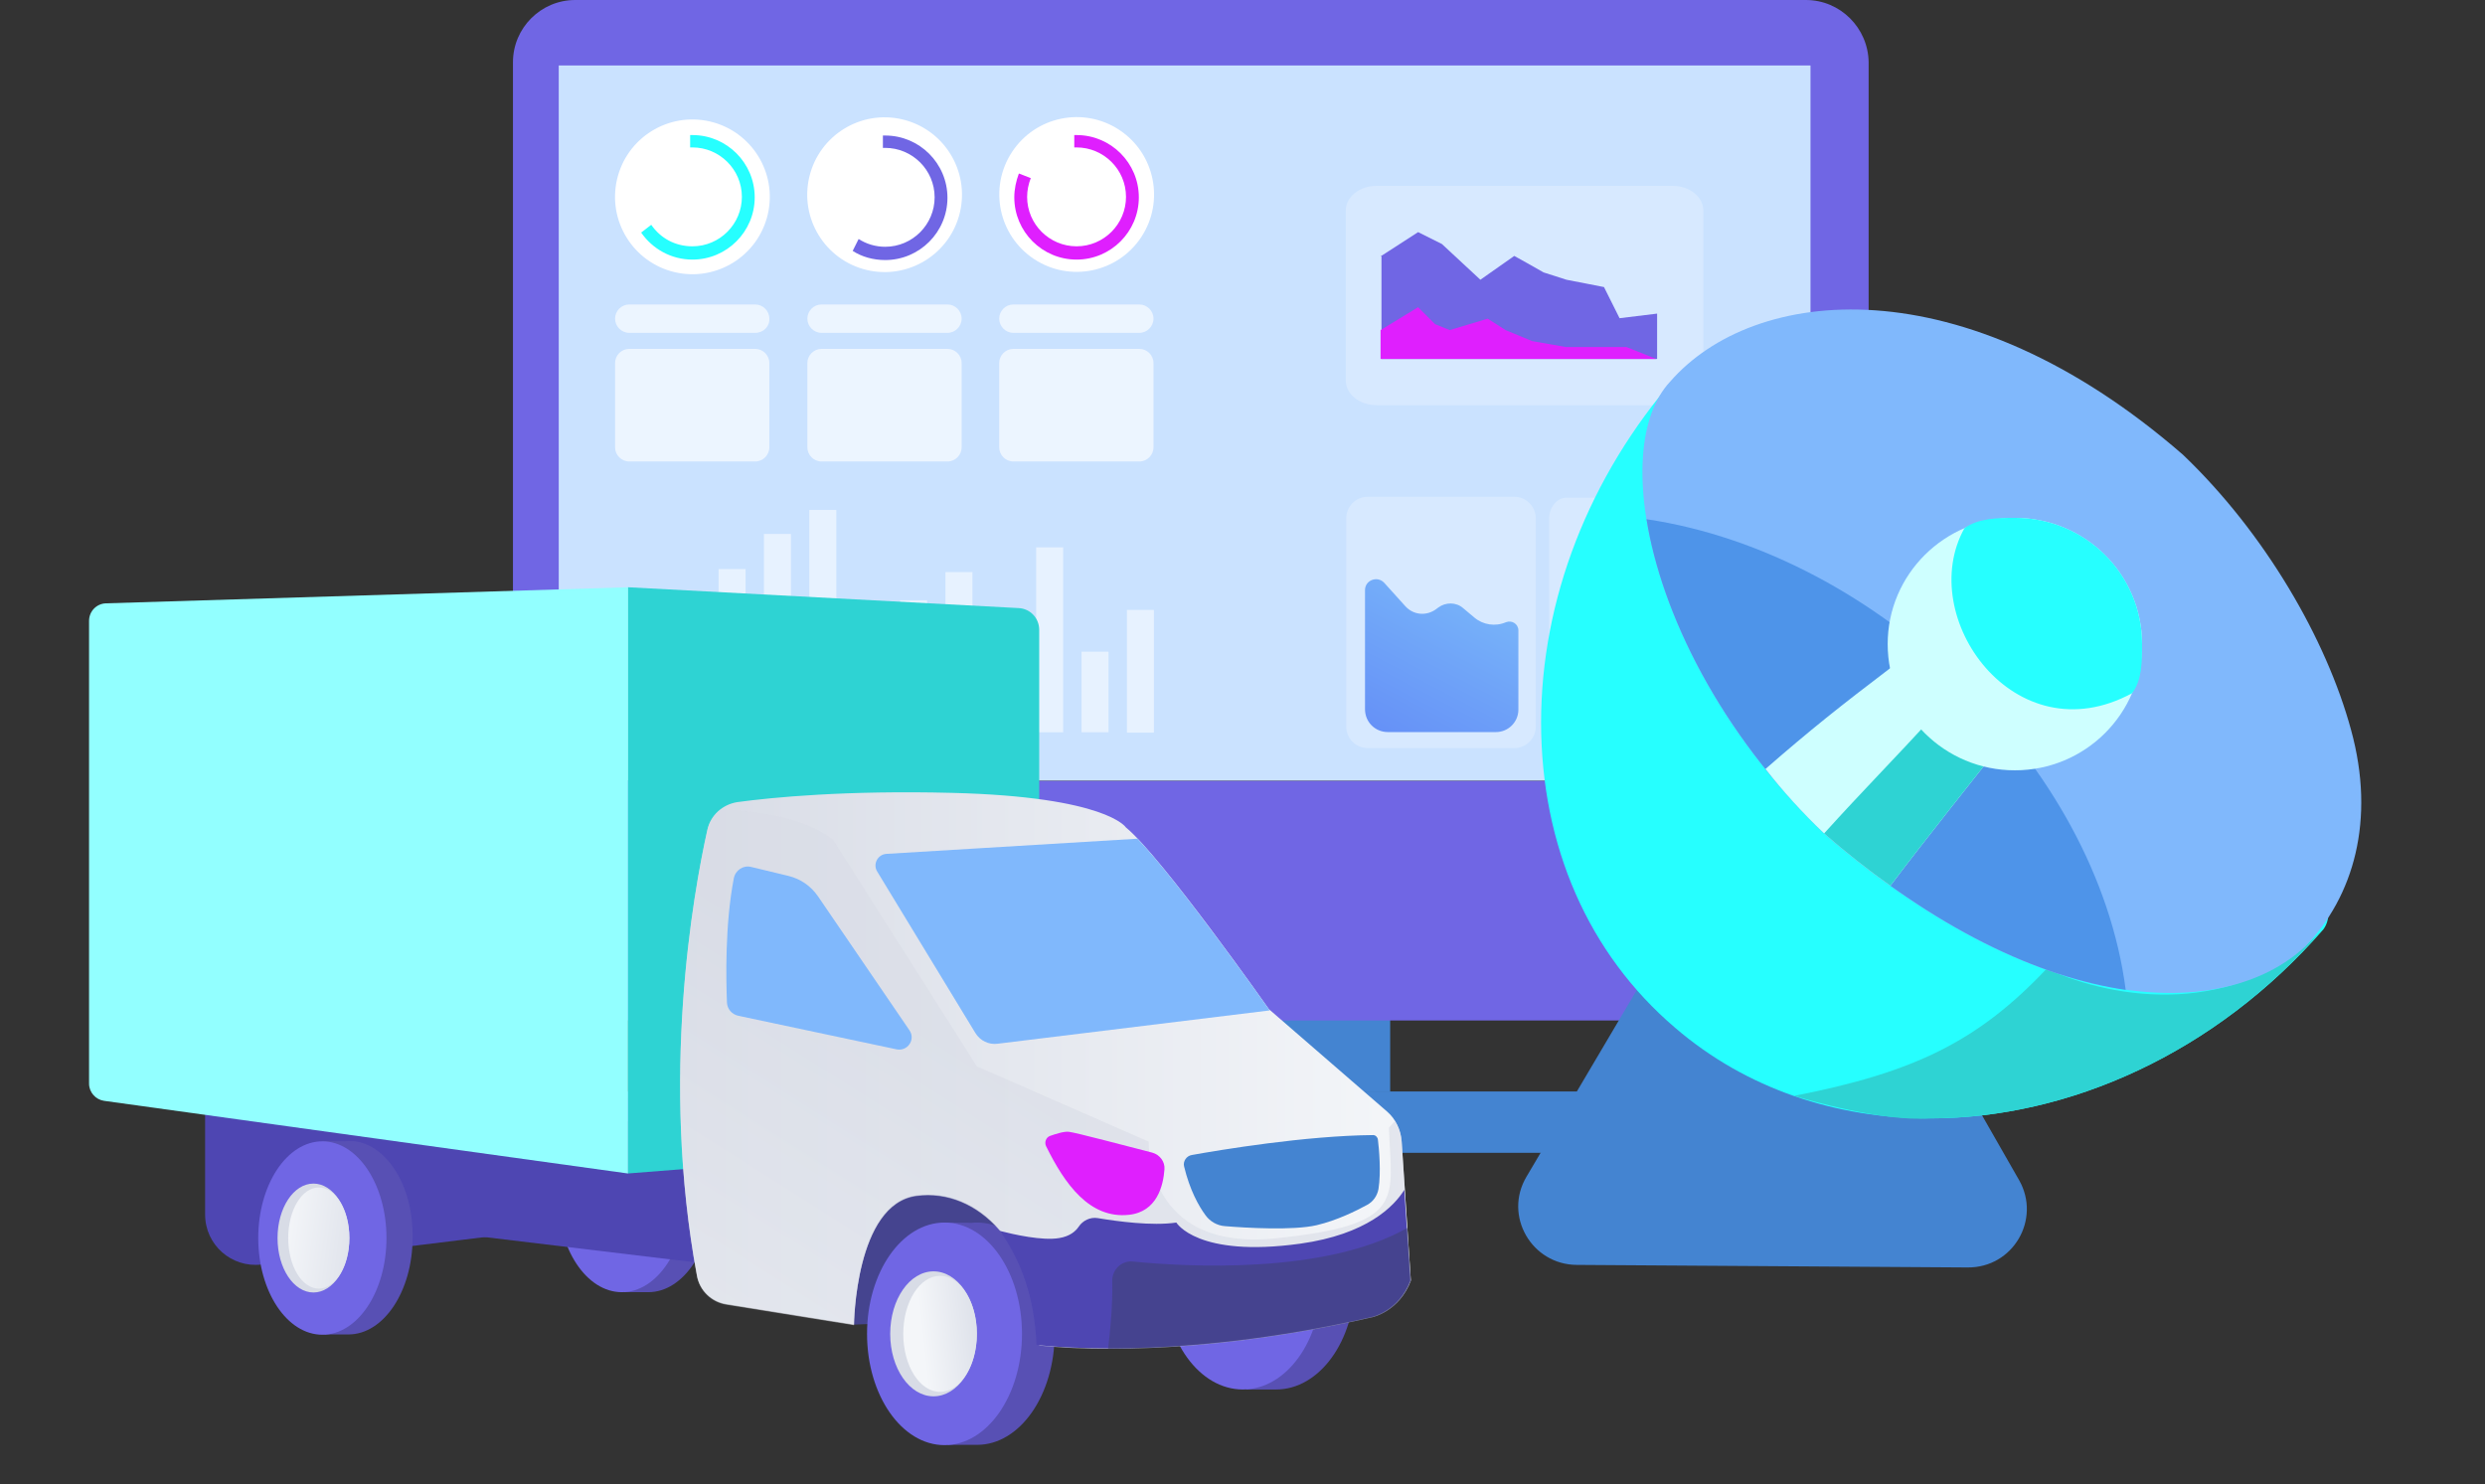 <?xml version="1.0" encoding="UTF-8"?> <svg xmlns="http://www.w3.org/2000/svg" width="581" height="347" viewBox="0 0 581 347" fill="none"><rect x="0" y="0" width="581" height="347" fill="#333333" stroke="none"/> <path d="M325.026 193.323H230.719V255.303H325.026V193.323Z" fill="#4484D1"></path> <path d="M422.227 0H404.672H134.49C126.461 0 119.932 6.53 119.932 14.558V182.512H136.203H420.621H436.892V14.558C436.785 6.53 430.255 0 422.227 0Z" fill="#7066E4"></path> <path d="M422.227 238.604H404.672H134.49C126.462 238.604 119.932 232.074 119.932 224.046V182.619H436.893V224.046C436.785 232.074 430.256 238.604 422.227 238.604Z" fill="#7066E4"></path> <path d="M406.492 255.196H146.265V269.54H406.492V255.196Z" fill="#4484D1"></path> <path d="M423.298 15.307H130.637V182.512H423.298V15.307Z" fill="#CAE2FF"></path> <path d="M266.833 55.432C272.333 47.091 270.031 35.871 261.69 30.371C253.349 24.871 242.129 27.173 236.629 35.514C231.129 43.855 233.432 55.075 241.772 60.575C250.113 66.075 261.333 63.772 266.833 55.432Z" fill="white"></path> <path d="M224.43 49.679C226.726 39.956 220.705 30.212 210.982 27.916C201.258 25.62 191.515 31.642 189.219 41.365C186.923 51.088 192.944 60.832 202.667 63.128C212.391 65.424 222.134 59.403 224.43 49.679Z" fill="white"></path> <path d="M179.509 50.126C181.774 40.394 175.721 30.669 165.99 28.404C156.258 26.139 146.533 32.192 144.268 41.923C142.003 51.655 148.056 61.38 157.787 63.645C167.519 65.91 177.244 59.857 179.509 50.126Z" fill="white"></path> <path d="M240.999 41.641C240.464 43.032 240.143 44.531 240.143 46.029C240.143 52.452 245.388 57.59 251.704 57.59C258.126 57.59 263.264 52.345 263.264 46.029C263.264 39.607 258.019 34.469 251.704 34.469C251.489 34.469 251.275 34.469 251.168 34.469V31.578C251.382 31.578 251.596 31.578 251.704 31.578C259.732 31.578 266.262 38.108 266.262 46.136C266.262 54.165 259.732 60.695 251.704 60.695C243.675 60.695 237.145 54.165 237.145 46.136C237.145 44.21 237.574 42.283 238.216 40.57L240.999 41.641Z" fill="#DF1FFE"></path> <path d="M200.751 55.878C202.57 57.055 204.711 57.697 206.959 57.697C213.382 57.697 218.52 52.452 218.52 46.137C218.52 39.714 213.275 34.576 206.959 34.576C206.745 34.576 206.531 34.576 206.424 34.576V31.686C206.638 31.686 206.852 31.686 206.959 31.686C214.988 31.686 221.517 38.215 221.517 46.244C221.517 54.272 214.988 60.802 206.959 60.802C204.176 60.802 201.5 60.053 199.359 58.661L200.751 55.878Z" fill="#7066E4"></path> <path d="M152.26 52.559C154.401 55.663 157.826 57.59 161.894 57.59C168.317 57.59 173.455 52.345 173.455 46.029C173.455 39.607 168.209 34.469 161.894 34.469C161.68 34.469 161.466 34.469 161.359 34.469V31.578C161.573 31.578 161.787 31.578 161.894 31.578C169.922 31.578 176.452 38.108 176.452 46.136C176.452 54.165 169.922 60.695 161.894 60.695C156.97 60.695 152.581 58.233 149.905 54.379L152.26 52.559Z" fill="#26FFFF"></path> <path opacity="0.64" d="M236.935 71.185H266.372C268.192 71.185 269.69 72.684 269.69 74.504C269.69 76.323 268.192 77.822 266.372 77.822H236.935C235.115 77.822 233.616 76.323 233.616 74.504C233.616 72.684 235.115 71.185 236.935 71.185Z" fill="white"></path> <path opacity="0.64" d="M192.081 71.185H221.518C223.338 71.185 224.837 72.684 224.837 74.504C224.837 76.323 223.338 77.822 221.518 77.822H192.081C190.261 77.822 188.763 76.323 188.763 74.504C188.763 72.684 190.261 71.185 192.081 71.185Z" fill="white"></path> <path opacity="0.64" d="M176.56 77.822H147.123C145.303 77.822 143.804 76.323 143.804 74.504C143.804 72.684 145.303 71.185 147.123 71.185H176.56C178.38 71.185 179.878 72.684 179.878 74.504C179.985 76.323 178.487 77.822 176.56 77.822Z" fill="white"></path> <path opacity="0.64" d="M236.935 81.568H266.372C268.192 81.568 269.69 83.067 269.69 84.887V104.583C269.69 106.403 268.192 107.901 266.372 107.901H236.935C235.115 107.901 233.616 106.403 233.616 104.583V84.887C233.616 83.067 235.115 81.568 236.935 81.568Z" fill="white"></path> <path opacity="0.64" d="M192.081 81.568H221.518C223.338 81.568 224.837 83.067 224.837 84.887V104.583C224.837 106.403 223.338 107.901 221.518 107.901H192.081C190.261 107.901 188.763 106.403 188.763 104.583V84.887C188.763 83.067 190.261 81.568 192.081 81.568Z" fill="white"></path> <path opacity="0.64" d="M147.123 81.568H176.56C178.38 81.568 179.878 83.067 179.878 84.887V104.583C179.878 106.403 178.38 107.901 176.56 107.901H147.123C145.303 107.901 143.804 106.403 143.804 104.583V84.887C143.804 83.067 145.303 81.568 147.123 81.568Z" fill="white"></path> <path opacity="0.54" d="M263.476 171.292H269.791V142.604H263.476V171.292Z" fill="white"></path> <path opacity="0.54" d="M252.867 171.208H259.183V152.368H252.867V171.208Z" fill="white"></path> <path opacity="0.54" d="M242.259 171.219H248.575V127.973H242.259V171.219Z" fill="white"></path> <path opacity="0.54" d="M231.651 171.212H237.967V160.829H231.651V171.212Z" fill="white"></path> <path opacity="0.54" d="M221.044 171.22H227.36V133.754H221.044V171.22Z" fill="white"></path> <path opacity="0.54" d="M210.436 171.284H216.751V140.348H210.436V171.284Z" fill="white"></path> <path opacity="0.54" d="M199.827 171.27H206.143V147.292H199.827V171.27Z" fill="white"></path> <path opacity="0.54" d="M189.22 171.254H195.535V119.23H189.22V171.254Z" fill="white"></path> <path opacity="0.54" d="M178.611 171.294H184.926V124.837H178.611V171.294Z" fill="white"></path> <path opacity="0.54" d="M168.004 171.265H174.32V133.05H168.004V171.265Z" fill="white"></path> <path opacity="0.54" d="M157.397 171.213H163.712V161.793H157.397V171.213Z" fill="white"></path> <path opacity="0.54" d="M146.787 171.209H153.103V143.484H146.787V171.209Z" fill="white"></path> <g opacity="0.49"> <path opacity="0.49" d="M319.785 116.144H354.039C356.822 116.144 359.07 118.392 359.07 121.175V169.881C359.07 172.664 356.822 174.912 354.039 174.912H319.785C317.001 174.912 314.753 172.664 314.753 169.881V121.175C314.753 118.392 317.001 116.144 319.785 116.144Z" fill="white"></path> <path opacity="0.49" d="M366.243 116.358H394.181C396.429 116.358 398.249 118.606 398.249 121.389V170.095C398.249 172.878 396.429 175.126 394.181 175.126H366.243C363.995 175.126 362.175 172.878 362.175 170.095V121.389C362.175 118.606 363.995 116.358 366.243 116.358Z" fill="white"></path> <path opacity="0.49" d="M398.249 49.241V88.955C398.249 92.166 395.038 94.735 391.077 94.735H321.819C317.858 94.735 314.647 92.166 314.647 88.955V49.241C314.647 46.029 317.858 43.46 321.819 43.46H391.077C395.038 43.46 398.249 46.029 398.249 49.241Z" fill="white"></path> </g> <path d="M355.003 147.401V165.92C355.003 168.81 352.648 171.165 349.758 171.165H324.495C321.498 171.165 319.143 168.81 319.143 165.813V137.981C319.143 135.626 322.033 134.556 323.639 136.268L328.563 141.728C330.49 143.869 333.594 144.083 335.842 142.37L336.27 142.049C337.983 140.764 340.445 140.764 342.051 142.156L344.727 144.404C346.761 146.117 349.651 146.545 352.113 145.474C353.505 144.939 355.003 145.902 355.003 147.401Z" fill="url(#paint0_linear_2_149)"></path> <path d="M322.781 59.945L331.559 54.272L337.125 57.055L346.117 65.405L354.038 59.838L356.929 61.444L360.889 63.692L366.241 65.405C366.241 65.405 373.306 66.796 375.019 67.117L378.659 74.397L387.436 73.326V83.924H322.995V59.945H322.781Z" fill="#7066E4"></path> <path d="M322.781 77.18L331.559 71.827L335.519 75.788L338.945 77.18L347.83 74.504L352.004 77.18L358.213 79.749L366.134 81.14H375.126H380.264L387.222 83.924H322.781V77.18Z" fill="#DF1FFE"></path> <path d="M199.664 309.709L250.742 307.622L236.585 274.366L203.689 276.314L194.875 290.785L199.664 309.709Z" fill="#45448F"></path> <path d="M151.708 256.903C151.361 256.903 151.014 256.903 150.667 256.972L145.393 256.903V258.99C140.257 262.608 136.649 270.4 136.649 279.514C136.649 288.976 140.535 297.116 145.948 300.456V302.125H151.57C159.828 302.125 166.56 291.968 166.56 279.514C166.699 267.06 160.036 256.903 151.708 256.903Z" fill="#5850B4"></path> <path d="M145.393 302.125C153.672 302.125 160.383 292.002 160.383 279.514C160.383 267.026 153.672 256.903 145.393 256.903C137.114 256.903 130.403 267.026 130.403 279.514C130.403 292.002 137.114 302.125 145.393 302.125Z" fill="#7066E4"></path> <path d="M298.351 274.087C297.934 274.087 297.518 274.087 297.101 274.157L290.578 274.087L290.647 276.453C284.332 280.488 279.96 289.254 279.96 299.482C279.96 310.126 284.679 319.171 291.411 322.997V324.876H298.351C308.483 324.876 316.742 313.535 316.742 299.482C316.742 285.428 308.483 274.087 298.351 274.087Z" fill="#5850B4"></path> <path d="M290.578 324.876C300.735 324.876 308.969 313.506 308.969 299.482C308.969 285.457 300.735 274.087 290.578 274.087C280.421 274.087 272.187 285.457 272.187 299.482C272.187 313.506 280.421 324.876 290.578 324.876Z" fill="#7066E4"></path> <path d="M228.465 285.845C228.048 285.845 227.632 285.845 227.216 285.915L220.831 285.845L220.9 288.211C214.724 292.316 210.421 301.36 210.421 311.796C210.421 322.649 215.071 331.972 221.664 335.868V337.816H228.465C238.458 337.816 246.578 326.198 246.578 311.796C246.509 297.533 238.458 285.845 228.465 285.845Z" fill="#5850B4"></path> <path d="M220.831 337.886C230.835 337.886 238.944 326.236 238.944 311.866C238.944 297.495 230.835 285.845 220.831 285.845C210.827 285.845 202.717 297.495 202.717 311.866C202.717 326.236 210.827 337.886 220.831 337.886Z" fill="#7066E4"></path> <path d="M218.263 326.476C223.859 326.476 228.395 319.935 228.395 311.865C228.395 303.796 223.859 297.255 218.263 297.255C212.667 297.255 208.131 303.796 208.131 311.865C208.131 319.935 212.667 326.476 218.263 326.476Z" fill="#D8DCE6"></path> <path d="M219.79 325.432C224.543 325.432 228.395 319.358 228.395 311.866C228.395 304.373 224.543 298.299 219.79 298.299C215.037 298.299 211.184 304.373 211.184 311.866C211.184 319.358 215.037 325.432 219.79 325.432Z" fill="url(#paint1_linear_2_149)"></path> <path d="M47.955 256.903V283.967C47.955 291.063 54.132 296.49 61.141 295.655L126.794 287.585V256.903H47.955Z" fill="#4E46B2"></path> <path d="M77.52 253.146L95.564 281.253C98.132 285.289 102.365 287.933 107.084 288.489L166.699 295.655L171.279 265.391L77.52 253.146Z" fill="#4E46B2"></path> <path d="M81.684 266.782C81.337 266.782 80.99 266.782 80.643 266.852L75.299 266.782V268.869C70.163 272.487 66.555 280.279 66.555 289.393C66.555 298.855 70.441 306.995 75.854 310.335V312.005H81.476C89.734 312.005 96.466 301.847 96.466 289.393C96.674 276.94 90.012 266.782 81.684 266.782Z" fill="#5850B4"></path> <path d="M75.368 312.074C83.647 312.074 90.359 301.951 90.359 289.463C90.359 276.975 83.647 266.852 75.368 266.852C67.089 266.852 60.378 276.975 60.378 289.463C60.378 301.951 67.089 312.074 75.368 312.074Z" fill="#7066E4"></path> <path d="M73.286 302.195C77.924 302.195 81.684 296.495 81.684 289.463C81.684 282.431 77.924 276.731 73.286 276.731C68.649 276.731 64.889 282.431 64.889 289.463C64.889 296.495 68.649 302.195 73.286 302.195Z" fill="#D8DCE6"></path> <path d="M74.536 301.291C78.483 301.291 81.684 295.995 81.684 289.463C81.684 282.931 78.483 277.636 74.536 277.636C70.588 277.636 67.387 282.931 67.387 289.463C67.387 295.995 70.588 301.291 74.536 301.291Z" fill="url(#paint2_linear_2_149)"></path> <path d="M146.781 274.366L24.359 257.39C22.347 257.112 20.82 255.372 20.82 253.355V145.169C20.82 142.942 22.555 141.133 24.776 141.064L146.85 137.307V274.366H146.781Z" fill="#92FFFF"></path> <path d="M242.969 266.782L146.85 274.366V137.307L238.181 142.177C240.887 142.316 242.969 144.542 242.969 147.256V266.782Z" fill="#2ED3D3"></path> <path d="M165.38 194.009C162.049 208.967 154.346 251.963 162.951 298.229C163.576 301.708 166.352 304.352 169.822 304.908L199.664 309.709C199.664 309.709 199.941 281.393 214.307 279.514C228.673 277.636 242.067 291.133 242.969 314.44C242.969 314.44 273.991 318.614 320.906 307.83C320.906 307.83 327.152 306.508 329.858 299.342L327.707 266.782C327.499 264.138 326.319 261.634 324.306 259.894L296.685 235.961C296.685 235.961 271.632 200.34 263.234 193.452C263.234 193.452 258.723 186.286 222.635 185.382C197.721 184.756 180.648 186.425 172.39 187.539C168.92 188.095 166.144 190.6 165.38 194.009Z" fill="url(#paint3_linear_2_149)"></path> <path opacity="0.6" d="M326.111 262.121L324.723 263.651C325.347 280.418 328.956 286.332 298.281 289.533C267.606 292.663 268.578 266.921 268.578 266.921L228.395 249.319L194.806 196.374C188.143 191.017 176.484 189.556 168.642 189.208C166.976 190.391 165.797 192.13 165.38 194.148C162.049 209.106 154.346 252.102 162.951 298.368C163.576 301.847 166.352 304.491 169.822 305.047L199.664 309.848C199.664 309.848 199.941 281.532 214.307 279.653C228.673 277.775 242.067 291.272 242.969 314.579C242.969 314.579 273.991 318.753 320.906 307.969C320.906 307.969 327.152 306.648 329.858 299.481L327.707 266.921C327.568 265.182 327.013 263.512 326.111 262.121Z" fill="url(#paint4_linear_2_149)"></path> <path d="M228.048 241.527C229.159 243.336 231.171 244.31 233.253 244.032L296.893 236.24L296.754 236.101C296.754 236.101 275.934 206.532 265.941 196.096L207.228 199.644C205.216 199.784 204.036 202.01 205.077 203.749L228.048 241.527Z" fill="#80B8FC"></path> <path d="M322.155 266.434C322.085 265.878 321.6 265.391 321.044 265.391C305.221 265.53 285.234 268.87 278.641 270.052C277.392 270.261 276.559 271.513 276.837 272.696C278.155 278.192 280.237 281.949 281.833 284.106C282.874 285.567 284.54 286.541 286.344 286.68C291.341 287.098 302.376 287.724 307.789 286.471C312.578 285.358 317.158 283.062 319.587 281.741C321.044 280.975 322.016 279.584 322.294 277.984C322.918 274.087 322.432 268.661 322.155 266.434Z" fill="#4484D1"></path> <path d="M244.566 267.965C244.149 267.06 244.566 265.947 245.468 265.599C246.856 265.112 248.799 264.486 249.909 264.625C251.367 264.765 263.72 268.035 269.411 269.496C271.146 269.983 272.395 271.583 272.256 273.392C271.979 277.218 270.521 283.341 263.928 284.036C254.767 285.01 248.938 276.87 244.566 267.965Z" fill="#DF1FFE"></path> <path d="M303.972 290.785C279.89 294.124 275.032 285.845 275.032 285.845C269.341 286.68 261.222 285.567 256.641 284.802C254.906 284.523 253.171 285.358 252.2 286.819C251.436 287.932 250.118 289.046 247.689 289.463C243.733 290.159 237.001 288.628 233.739 287.793C238.528 294.403 241.859 302.96 242.345 314.44C242.345 314.44 273.922 318.684 320.767 307.9C320.767 307.9 327.013 306.578 329.719 299.412L328.331 278.192C325.972 282.019 319.587 288.628 303.972 290.785Z" fill="#4E46B2"></path> <path opacity="0.6" d="M264.9 294.959C262.263 294.681 259.972 296.838 260.042 299.551C260.181 305.256 259.556 311.309 259.07 315.344C272.673 315.344 294.256 314.092 320.906 307.97C320.906 307.97 327.152 306.648 329.858 299.482L329.025 287.098C309.802 298.021 277.461 296.212 264.9 294.959Z" fill="#404278"></path> <path d="M175.651 202.705L184.326 204.793C187.172 205.488 189.601 207.158 191.266 209.593L212.642 240.901C214.099 243.058 212.225 245.841 209.657 245.354L172.598 237.492C171.071 237.144 170.03 235.892 169.961 234.361C169.752 229.004 169.475 216.272 171.557 205.419C171.904 203.471 173.778 202.218 175.651 202.705Z" fill="#80B8FC"></path> <g clip-path="url(#clip0_2_149)"> <path d="M427.017 197.155L472.081 275.941C477.272 285.1 470.648 296.472 459.981 296.343L368.683 295.747C358.087 295.696 351.486 284.243 356.89 275.135L403.046 197.017C408.451 187.908 421.754 187.919 427.017 197.155Z" fill="#4484D1"></path> <path d="M451.222 261.489C429.344 261.489 408.316 254.637 391.643 240.3C371.358 223.012 360.313 197.713 360.313 168.934C360.313 140.261 371.464 111.483 391.749 88.186C412.033 64.784 559.335 196.026 543.192 217.32C518.022 246.204 483.719 261.489 451.222 261.489Z" fill="#26FFFF"></path> <path d="M451.222 261.489C440.071 262.332 422.229 257.061 419.467 256.218C447.717 250.736 462.585 243.357 478.515 226.491C494.446 233.87 523.12 238.087 543.086 217.32C518.022 246.204 483.719 261.489 451.222 261.489Z" fill="#2ED3D3"></path> <path d="M426.477 194.866C386.12 155.863 375.5 105.264 390.474 89.24C410.016 66.787 458.868 61.516 510.376 106.318C529.598 124.66 543.936 149.538 549.671 170.621C555.512 191.809 550.202 209.625 539.05 221.22C519.934 239.141 476.392 238.087 426.477 194.866Z" fill="#80B8FC"></path> <path d="M426.477 194.866C401.944 171.148 388.457 143.213 384.952 121.392C439.221 129.509 490.198 179.054 496.995 231.446C476.922 228.494 452.602 217.425 426.477 194.866Z" fill="#4E94E9"></path> <path d="M426.477 194.866C421.379 190.017 416.812 184.957 412.777 179.792C423.291 170.621 430.194 165.139 442.407 155.863C448.779 162.188 464.709 178 464.709 178C464.709 178 448.779 198.029 441.982 207.095C436.884 203.51 431.681 199.399 426.477 194.866Z" fill="#CEFFFF"></path> <path d="M426.477 194.866C436.035 184.325 441.876 178.527 453.027 166.404C459.187 172.518 464.709 178 464.709 178C464.709 178 448.779 198.029 441.982 207.095C436.884 203.51 431.681 199.399 426.477 194.866Z" fill="#2ED3D3"></path> <path d="M471.081 180.108C487.504 180.108 500.818 166.893 500.818 150.592C500.818 134.291 487.504 121.076 471.081 121.076C454.658 121.076 441.345 134.291 441.345 150.592C441.345 166.893 454.658 180.108 471.081 180.108Z" fill="#CEFFFF"></path> <path d="M500.818 150.592C500.818 154.703 500.818 159.025 498.481 162.082C471.081 176.946 447.717 144.267 459.293 123.5C462.479 121.181 466.94 121.076 471.081 121.076C487.543 121.076 500.818 134.253 500.818 150.592Z" fill="#26FFFF"></path> </g> <defs> <linearGradient id="paint0_linear_2_149" x1="361.84" y1="104.87" x2="285.48" y2="250.757" gradientUnits="userSpaceOnUse"> <stop stop-color="#89D6FC"></stop> <stop offset="1" stop-color="#3D42F1"></stop> </linearGradient> <linearGradient id="paint1_linear_2_149" x1="232.107" y1="310.537" x2="215.535" y2="312.324" gradientUnits="userSpaceOnUse"> <stop offset="0.005" stop-color="#D8DCE6"></stop> <stop offset="1" stop-color="#F4F6F9"></stop> </linearGradient> <linearGradient id="paint2_linear_2_149" x1="89.509" y1="291.476" x2="66.219" y2="288.348" gradientUnits="userSpaceOnUse"> <stop offset="0.005" stop-color="#D8DCE6"></stop> <stop offset="1" stop-color="#F4F6F9"></stop> </linearGradient> <linearGradient id="paint3_linear_2_149" x1="159.024" y1="250.324" x2="329.832" y2="250.324" gradientUnits="userSpaceOnUse"> <stop offset="0.005" stop-color="#D8DCE6"></stop> <stop offset="1" stop-color="#F4F6F9"></stop> </linearGradient> <linearGradient id="paint4_linear_2_149" x1="243.321" y1="253.385" x2="164.218" y2="378.32" gradientUnits="userSpaceOnUse"> <stop offset="0.005" stop-color="#D8DCE6"></stop> <stop offset="1" stop-color="#F4F6F9"></stop> </linearGradient> <clipPath id="clip0_2_149"> <rect width="274" height="292" fill="white" transform="translate(307 32)"></rect> </clipPath> </defs> </svg> 